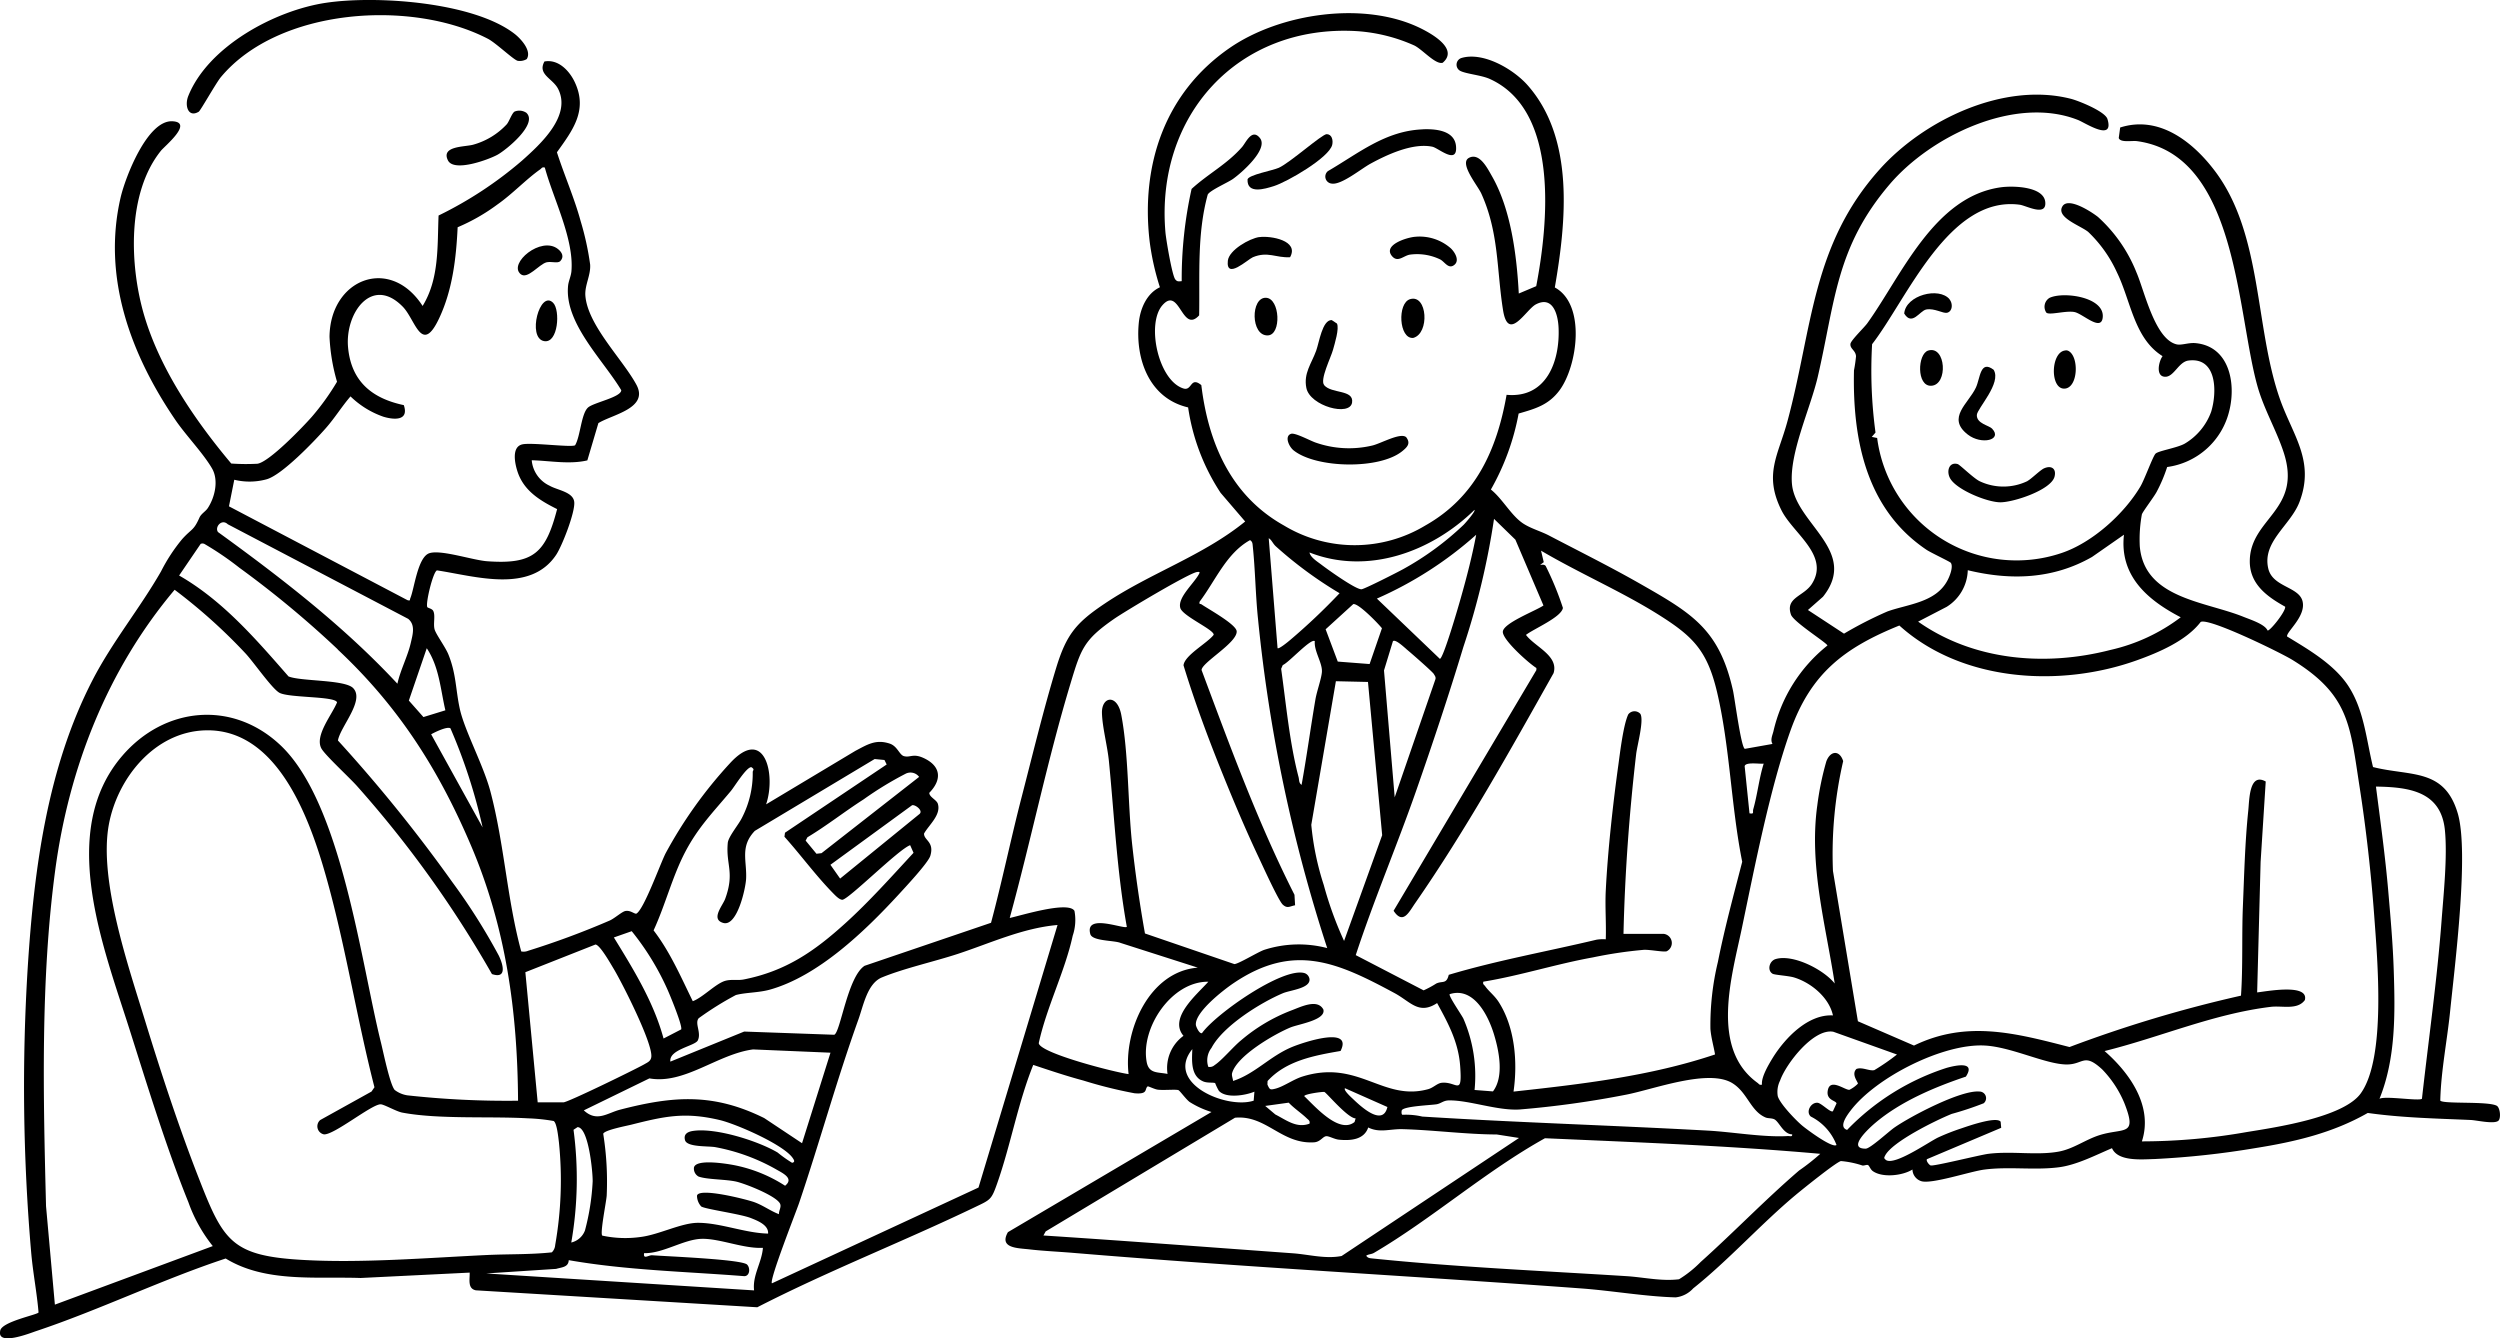 <svg xmlns="http://www.w3.org/2000/svg" width="339.5" height="181.748" viewBox="0 0 339.5 181.748">
  <g id="_レイヤー_1-2" transform="translate(0.082 0.013)">
    <path id="パス_18203" data-name="パス 18203" d="M160.394,38.3a56.262,56.262,0,0,1,1.342-12.513c2.277-2.082,4.776-3.323,6.849-5.683.528-.6,1.342-2.6,2.434-1.222,1.2,1.509-2.554,4.766-3.656,5.544-.722.509-3.137,1.555-3.434,2.129-1.472,5.359-1.064,10.893-1.166,16.4-2.342,2.564-2.647-4.054-4.989-1.37-2.212,2.527-.565,10.227,2.851,11.3,1.2.379.916-1.694,2.434-.454.963,7.913,4.044,15.049,11.226,19.066a18.574,18.574,0,0,0,19.186,0c6.83-3.85,9.727-10.282,11.041-17.751,5.4.5,7.247-4.526,7.062-9.061-.074-1.814-.75-4.433-3.082-3.221-1.342.694-3.748,5.229-4.461.787-.879-5.488-.537-10.5-2.952-15.836-.509-1.12-3.073-4.146-1.657-4.859s2.471,1.388,3.082,2.462c2.61,4.535,3.387,10.81,3.665,15.974l2.369-1c1.6-8.367,3.221-23.869-6.34-28.154-1.148-.509-3.174-.666-3.98-1.083a.954.954,0,0,1,.167-1.749c2.971-.879,7.062,1.527,8.977,3.693,6.432,7.265,5.229,18.621,3.7,27.469,4.267,2.314,3.073,10.671.648,13.957-1.49,2.008-3.286,2.508-5.562,3.165a33.008,33.008,0,0,1-3.767,10.319c1.62,1.3,2.777,3.582,4.433,4.646,1.074.685,2.369,1.027,3.461,1.6,4.109,2.147,8.431,4.3,12.439,6.59,6.969,3.98,10.68,6.136,12.541,14.447.241,1.064,1.111,7.839,1.62,7.932l3.748-.666c-.315-.546-.028-1.12.12-1.684a20.842,20.842,0,0,1,7.339-11.68c0-.324-4.609-3.193-4.951-4.2-.8-2.342,1.749-2.453,2.841-4.174,2.453-3.859-2.564-6.858-4.119-9.968-2.462-4.914-.444-7.487.805-12.133,3.415-12.633,3.267-23.878,12.531-34.207,6.007-6.7,16.854-11.893,25.961-9.561,1.055.268,4.655,1.721,4.961,2.749.953,3.165-3.045.5-3.989.13-8.533-3.387-20.019,2.193-25.6,8.746-7.293,8.552-7.376,15.863-9.755,26.136-1,4.294-3.878,10.366-3.5,14.558.491,5.386,9.144,9.1,4.211,15.3l-2.045,1.8,4.9,3.212a52.814,52.814,0,0,1,5.9-3.017c2.758-.99,6.525-1.2,8.126-4.165.305-.555.852-1.888.481-2.434-.1-.157-2.7-1.37-3.295-1.768-8.219-5.516-10.07-15.021-9.857-24.369a19.28,19.28,0,0,0,.278-1.925c-.065-.814-.824-.99-.759-1.666.046-.481,1.879-2.23,2.286-2.8,4.628-6.432,9.042-17.224,18.149-18.473,1.61-.222,5.84-.139,6.025,2.027.176,2-2.61.454-3.461.342-9.635-1.3-15.326,12.837-20.056,18.936a62.635,62.635,0,0,0,.463,12l-.509.592.731.148a19.09,19.09,0,0,0,25.035,15.623c4.156-1.388,8.505-5.3,10.717-9.042.555-.935,1.694-4.1,2.055-4.452.389-.389,2.906-.777,3.943-1.351a8.323,8.323,0,0,0,3.609-4.341c.814-2.638.814-7.469-3.091-6.951-1.323.176-1.944,2.184-3.119,2.2-1.351.019-.944-2.027-.389-2.8-3.869-2.406-4.294-7.487-6.192-11.365a17.727,17.727,0,0,0-3.9-5.5c-1.037-.861-4.433-1.962-3.5-3.489.8-1.3,3.97.777,4.822,1.453a20.177,20.177,0,0,1,5.229,7.543c1.074,2.462,2.48,9.042,5.442,9.755.666.157,1.629-.25,2.554-.167,4.581.416,5.535,5.386,4.618,9.135a10.061,10.061,0,0,1-8.45,7.691,20.55,20.55,0,0,1-1.435,3.387c-.37.694-1.9,2.693-2,3.054A18.8,18.8,0,0,0,290.5,74.3c.592,7.1,8.848,7.487,14.04,9.579,1,.407,2.934,1.009,3.313,1.87.268.167,2.527-2.638,2.388-3.23-2.48-1.379-4.868-3.1-4.8-6.275.1-5.775,7.173-6.849,4.591-14.706-.99-3.017-2.656-5.794-3.554-8.977-2.832-10.107-2.712-31.421-16.363-33.263-.676-.093-2.249.241-2.471-.426l.194-1.425c5.3-1.694,9.894,1.962,12.883,5.933,6.46,8.589,5.377,21.166,8.811,30.94,1.721,4.905,4.785,8.394,2.656,13.975-1.222,3.2-5.09,5.377-4.239,9.042.592,2.554,4.211,2.443,4.665,4.489s-2.249,4.119-2.11,4.739c2.952,1.8,6.46,3.822,8.376,6.812,2.092,3.276,2.388,7.228,3.295,10.921,5.1,1.286,9.7.111,11.513,6.312,1.546,5.285-.407,20.63-1.037,26.8-.407,4.044-1.249,8.154-1.342,12.18.352.5,6.479.056,7.663.7.472.259.62,1.768.194,2.064-.639.454-2.934-.1-3.748-.13-4.646-.2-9.338-.3-13.957-.953-4.757,2.712-9.829,3.906-15.234,4.766a116.309,116.309,0,0,1-13.688,1.49c-1.768.046-5,.37-5.812-1.472-2.258.953-4.822,2.3-7.275,2.6-3.313.416-6.719-.13-10.06.305-1.925.25-7.173,2.018-8.57,1.573a1.713,1.713,0,0,1-1.194-1.583c-1.342.851-4.091,1.148-5.387.213-.324-.231-.453-.694-.629-.805s-.546.1-.787.046a12.622,12.622,0,0,0-2.906-.6c-.639.13-5.34,3.924-6.2,4.646-4.7,3.933-9.126,8.876-13.864,12.643a3.769,3.769,0,0,1-2.388,1.222c-4.1-.111-8.644-.907-12.781-1.212-22.971-1.694-45.97-2.906-68.914-4.822-1.944-.167-4.128-.259-6.025-.481-1.583-.185-4.211-.13-2.952-2.342l27.645-16.317a12.185,12.185,0,0,1-2.971-1.361c-.509-.379-1.342-1.555-1.527-1.61-.407-.13-2.045.046-2.823-.065-.407-.056-1.286-.491-1.342-.444-.472.342.13,1.111-1.8.935a61.911,61.911,0,0,1-6.951-1.731c-2.286-.611-4.544-1.37-6.793-2.119-2.092,5.192-3.045,10.829-4.9,16.095-.787,2.24-.907,2.212-3.036,3.23-9.755,4.683-19.908,8.644-29.542,13.587l-38.205-2.3c-1.175-.222-.814-1.518-.851-2.406l-14.808.731c-6.081-.213-12.939.657-18.325-2.647-8.663,2.86-17.168,7-25.785,9.875-.8.268-5.275,2.045-4.84-.028.1-1.268,5.164-2.221,5.211-2.527-.222-2.647-.74-5.294-.981-7.932a261.515,261.515,0,0,1-.481-39.02c.851-13.253,2.647-27,8.792-38.909,2.684-5.2,6.451-9.783,9.311-14.78a23.357,23.357,0,0,1,2.86-4.368c1.314-1.462,1.546-1.111,2.351-2.925.241-.537.833-.833,1.138-1.3.972-1.49,1.49-3.776.574-5.368-1.185-2.055-3.545-4.489-4.979-6.59C17.69,48.3,13.775,37.811,16.3,26.937c.639-2.73,3.619-10.514,7.034-10.338,2.915.148-1.055,3.369-1.564,4.007-4.655,5.784-4.257,15.706-2.24,22.462,2.184,7.312,6.941,14.234,11.791,20.01a28.664,28.664,0,0,0,3.563.028c1.61-.25,6.136-4.961,7.367-6.358a33.015,33.015,0,0,0,3.434-4.776,25.952,25.952,0,0,1-1.018-6.081c.056-7.848,8.191-11.106,12.643-4.211,2.277-3.7,1.99-8.117,2.166-12.282a52.787,52.787,0,0,0,11.338-7.46c2.508-2.24,6.738-6.081,4.9-9.727-.722-1.435-2.841-1.953-1.86-3.73,1.907-.352,3.434,1.3,4.156,2.888,1.731,3.776-.333,6.469-2.462,9.44,1,3.119,2.351,6.164,3.212,9.32a38.321,38.321,0,0,1,1.3,5.933c.1,1.444-.759,2.814-.648,4.23.315,4.026,5.109,8.681,6.941,12.106,1.7,3.184-3.323,4.035-5.174,5.192l-1.5,5.063c-2.462.574-5.053.046-7.552-.019a4.213,4.213,0,0,0,2.434,3.461c1.055.611,3.212.833,3.341,2.221s-1.647,5.942-2.453,7.154c-3.535,5.312-11.06,2.888-16.187,2.119-.546.185-1.583,4.535-1.314,4.989.074.13.629.185.805.518.315.639-.019,1.7.176,2.48.167.666,1.462,2.4,1.879,3.424,1.074,2.656.981,4.766,1.546,7.367.648,2.989,3.2,7.617,4.165,11.254,1.888,7.145,2.249,14.586,4.183,21.713a1.61,1.61,0,0,0,.953-.093,111.7,111.7,0,0,0,11.078-4.109c.685-.315,1.638-1.194,2.11-1.286.722-.139,1.286.481,1.518.342,1.018-.629,3.175-6.627,3.924-8.135a60.148,60.148,0,0,1,8.728-12.235c4.729-5.2,6.321,1.472,4.942,5.544l12.124-7.265c1.6-.833,2.758-1.62,4.674-.981,1.046.352,1.3,1.536,1.925,1.7.842.231,1.231-.4,2.638.241,2.379,1.083,2.573,2.925.8,4.739,0,.583,1.009.953,1.166,1.5.453,1.509-1.222,2.86-1.879,4.035-.028.916,1.435,1.1.851,3.026-.3.963-3.452,4.322-4.341,5.294-4.535,4.924-10.884,11.051-17.483,12.883-1.518.416-3.249.37-4.581.722a42.641,42.641,0,0,0-5.044,3.147c-.592.7.389,1.934-.12,3.008-.361.768-3.961,1.222-3.73,2.888l10.023-4.082,12.226.435c.842-.287,1.814-7.876,4.128-9.366l17.168-5.84c1.518-5.683,2.7-11.449,4.174-17.141s2.971-11.9,4.674-17.483c1.4-4.581,2.749-6.155,6.654-8.765,6.136-4.109,13.3-6.46,19.01-11.106l-3.332-3.887a28.581,28.581,0,0,1-4.415-11.606c-5.266-1.222-7.182-6.525-6.7-11.476.185-1.916,1.064-4,2.869-4.84a34.555,34.555,0,0,1-1.4-6.275c-1.2-10.4,2.092-20.148,10.838-26.2C173.75,1.9,185.254.208,192.88,3.993c1.564.777,5.137,2.814,2.952,4.665-.981.268-2.7-1.768-3.832-2.342a22.773,22.773,0,0,0-7.9-1.962c-16.076-.9-27.293,11.476-25.914,27.34.083.963.907,5.858,1.333,6.377.268.333.444.268.833.25ZM73.887,22.883c-.361-.093-.4.093-.6.241-1.934,1.361-3.758,3.332-5.821,4.776a26.092,26.092,0,0,1-5.4,3.091c-.2,4.2-.694,8.5-2.508,12.356-2.379,5.063-3.212.213-4.933-1.555-4.193-4.3-7.867.851-7.441,5.507s3.286,6.941,7.571,7.848c.74,2.175-1.37,2-2.777,1.573a12.08,12.08,0,0,1-4.461-2.758c-1.194,1.388-2.156,2.962-3.369,4.331-1.555,1.768-5.923,6.331-8.015,6.923a8.737,8.737,0,0,1-4.4.065l-.722,3.61L55.256,81.634c.426.111.287-.019.389-.278.546-1.314,1-5.581,2.582-6.1s5.9.953,7.848,1.092c6.284.454,7.95-1.111,9.5-7.08-2.286-1.138-4.479-2.453-5.349-5.007-.379-1.111-.907-3.489.676-3.795,1.323-.259,6.664.453,7.117.13.713-1.185.824-4.276,1.749-5.118.75-.685,4.526-1.4,4.517-2.36-2.425-4.072-7.737-9.1-7.219-14.188.065-.648.389-1.268.453-1.953.379-4.378-2.48-9.894-3.61-14.086ZM177.748,75.156c.111.657,1.092,1.259,1.6,1.647.833.639,4.72,3.424,5.47,3.35.435-.046,4.933-2.332,5.664-2.74a39.557,39.557,0,0,0,8.2-6.016c.213-.213,1.647-1.833,1.472-2.027C194.342,75.063,185.652,78.265,177.748,75.156ZM220.4,126.947h5.424a1.251,1.251,0,0,1,.426,2.369c-.463.13-2.221-.231-3.082-.2a58.7,58.7,0,0,0-6.923,1.027c-5,.9-9.894,2.48-14.891,3.3-.1.37.093.4.241.6.5.722,1.286,1.268,1.879,2.212,2.184,3.443,2.554,8.154,1.981,12.115,9.218-1.009,18.547-2.082,27.367-5.044-.194-1.157-.546-2.314-.629-3.489a36.669,36.669,0,0,1,1.018-9.089c.907-4.563,2.138-9.089,3.3-13.587-1.518-7.534-1.657-15.567-3.415-23.036-1.351-5.72-3.313-7.626-8.145-10.643s-10.625-5.544-15.761-8.57l.37,1.564-.491.361c.259,0,.546-.093.75.148a40.874,40.874,0,0,1,2.342,5.7c-.194,1.268-3.989,2.851-5.016,3.665,1.194,1.61,4.47,2.814,3.748,5.192-5.9,10.5-11.958,21.389-18.825,31.282-.824,1.194-1.629,2.925-2.9.99L208.558,91.13v-.287c-1.009-.62-4.665-3.869-4.554-4.951.12-1.175,4.507-2.832,5.516-3.535l-3.813-8.94-2.9-2.823a103.076,103.076,0,0,1-4.165,17.4c-1.962,6.5-4.193,13.179-6.432,19.584-2.61,7.46-5.72,14.762-8.182,22.259l9.218,4.785a13.27,13.27,0,0,0,1.712-.926c.842-.4,1.388.13,1.7-1.185,6.525-1.953,13.374-3.174,20.056-4.766a5.3,5.3,0,0,1,1.268-.056c.074-2.193-.111-4.424,0-6.627.268-5.368.972-11.726,1.712-17.076.231-1.675.676-5.442,1.342-6.84a1.062,1.062,0,0,1,1.647-.065c.509.87-.435,4.267-.574,5.451-.944,8.107-1.536,16.28-1.721,24.415ZM53.886,92.981c.4-1.842,1.4-3.721,1.814-5.535.259-1.129.666-2.443-.352-3.276L30.85,71.324c-.842-.805-1.814.416-1.323,1.064,8.607,6.238,17.1,12.791,24.35,20.583ZM186.9,81.421l8.552,8.182c.481-.037,2.61-7.423,2.888-8.422.787-2.786,1.509-5.59,2.045-8.431a51.1,51.1,0,0,1-13.494,8.672Zm101.445-8.672-4.331,3.017c-5.294,3.026-11.041,3.212-16.872,1.8a6.06,6.06,0,0,1-2.86,4.97L260.4,84.55c7.561,5.322,17.3,6.118,26.127,3.841a24.814,24.814,0,0,0,9.533-4.433c-4.489-2.332-8.33-5.6-7.71-11.2Zm-106.5,7.95a54.587,54.587,0,0,1-8.681-6.386c-.407-.379-.555-.87-.953-1.092l1.2,14.929c.157.185,1.472-.9,1.684-1.083a84.543,84.543,0,0,0,6.747-6.386Zm-1.694,48.173a210.733,210.733,0,0,1-9.394-44.684c-.342-3.267-.37-6.608-.713-9.884-.037-.361-.028-.6-.37-.824-3.212,1.777-4.683,5.488-6.84,8.348-.12.426.083.259.268.389.9.62,4.739,2.73,4.757,3.656.074,1.555-4.785,4.257-4.766,5.257,3.85,10.31,7.635,20.676,12.615,30.514l.083,1.425c-.74.139-1.037.481-1.666-.083-.592-.537-2.8-5.424-3.332-6.543-1.684-3.572-3.249-7.275-4.729-10.93-1.99-4.905-3.887-9.986-5.424-15.03.139-1.37,3.23-3.008,4.091-4.137.148-.666-4.211-2.545-4.526-3.647-.426-1.462,2.018-3.461,2.61-4.766.056-.167-.185-.148-.361-.12-1.138.185-9.8,5.359-11.236,6.358-4.119,2.86-4.5,4.054-5.923,8.774-3.165,10.486-5.359,21.287-8.256,31.847,1.49-.315,7.978-2.351,8.792-.963a6.668,6.668,0,0,1-.241,3.378c-1.037,4.8-3.554,9.709-4.609,14.586.167,1.37,10.5,4,12.2,4.2-.7-5.9,2.8-13.938,9.4-14.456l-10.5-3.36c-.9-.361-3.841-.231-4.1-1.2-.787-2.878,4.572-.62,4.961-.981-1.342-7.441-1.694-15-2.434-22.508-.2-2.036-.9-4.628-.944-6.534-.056-2.258,2.082-2.647,2.628.278,1,5.266.879,12.041,1.472,17.557.444,4.044,1.027,8.107,1.74,12.106l12.133,4.156c.5.028,3.221-1.647,4.072-1.934a15.306,15.306,0,0,1,8.561-.231ZM45.788,88.317A135.642,135.642,0,0,0,32.424,77.229,41.571,41.571,0,0,0,27.685,74a.6.6,0,0,0-.518-.009l-2.925,4.294C30.175,81.69,34.654,86.91,39.1,91.991c1.7.685,7.635.416,8.774,1.583,1.62,1.666-1.749,5.248-2.064,7.117a205.329,205.329,0,0,1,15.5,19.186,83.029,83.029,0,0,1,6.349,10.033c.62,1.286,1.092,3.184-.935,2.5a149.8,149.8,0,0,0-18.26-25.461c-1-1.148-4.433-4.285-4.914-5.2-.907-1.74,1.462-4.563,2.138-6.229-.185-.87-6.59-.592-7.848-1.323-1.018-.592-3.5-4.174-4.563-5.312a74.435,74.435,0,0,0-9.644-8.663C14.515,91.047,9.258,104.411,7.4,118.423c-1.981,14.864-1.61,30.533-1.231,45.5L7.37,177.3l21.444-7.95a20.477,20.477,0,0,1-3.313-5.96c-2.98-7.358-5.6-15.928-8.015-23.536-3.572-11.263-9.773-26.858-.953-37.095,5.72-6.645,14.919-7.58,21.444-1.453,8.311,7.793,10.93,29.4,13.7,40.51.305,1.24,1.212,5.664,1.851,6.34a3.773,3.773,0,0,0,1.712.722,123.1,123.1,0,0,0,15.03.731c-.074-12.1-1.647-23.545-6.4-34.679-4.433-10.4-9.857-18.88-18.094-26.6Zm140.123,1.99,1.675-4.859c-.546-.685-3.23-3.452-3.9-3.276l-3.748,3.415,1.647,4.387,4.313.333Zm104.851,64.823a81.983,81.983,0,0,0,14.271-1.268c3.952-.639,13.133-1.99,15.475-5.248,3.471-4.831,2.258-18.2,1.823-24.193-.417-5.664-1.092-11.7-1.962-17.307-1.323-8.468-1.361-12.568-9.135-17.363-1.555-.963-11.4-5.784-12.467-5.155-1.934,2.527-5.655,4.128-8.654,5.2-10.44,3.739-23.786,2.934-32.263-4.72-7.506,3.045-12.022,6.516-14.79,14.29s-4.831,18.371-6.6,26.831c-1.379,6.59-4.331,16.326,2.138,20.991.2.148.241.333.6.231-.13-1.009.926-2.767,1.49-3.684,1.657-2.656,4.766-5.9,8.145-5.71-.518-2.425-2.98-4.47-5.312-5.164-.759-.222-2.619-.333-2.878-.491-.777-.454-.463-1.74.416-2,2.379-.694,6.525,1.444,8.015,3.323-1.231-8.024-3.5-15.984-2.369-24.174a39.308,39.308,0,0,1,1.231-6c.555-1.462,1.8-1.555,2.286-.028a56.07,56.07,0,0,0-1.388,14.919l3.387,20.408,7.617,3.3c7.182-3.489,13.855-1.666,21.12.2a175.449,175.449,0,0,1,23.286-6.978c.278-4.035.093-8.089.259-12.143.176-4.257.287-8.746.731-12.994.157-1.536.13-5.192,2.369-3.943l-.694,10.912L306.44,134.9c1.129-.111,7.052-1.268,6.479,1.037-1.009,1.4-3.1.731-4.637.926-7.784.944-15.04,4.137-22.564,6,3.434,3,6.627,7.515,5.063,12.282ZM178.47,87.206c-.5-.472-3.572,2.952-4.35,3.239l-.222.509c.676,4.822,1.138,10.023,2.369,14.725.093.37.019.787.407,1.037.694-3.85,1.222-7.747,1.879-11.606.185-1.092.814-2.823.879-3.721.093-1.222-1.1-2.851-.963-4.193ZM190.9,88.27c-.333-.268-1.5-1.388-1.823-1.064l-1.212,3.97,1.453,17.233,5.535-16.048c.074-.3-.093-.472-.222-.7-.167-.3-3.2-2.952-3.73-3.378ZM60.4,96.591c-.676-2.9-.833-5.877-2.527-8.431l-2.434,7.108,1.981,2.24Zm125.3-3.85-4.368-.1-3.341,19.5a37.544,37.544,0,0,0,1.694,8.172,48.928,48.928,0,0,0,2.758,7.6l5.174-14.364L185.689,92.74ZM61.087,99.034c-.453-.287-2.119.528-2.619.814l6.988,12.643A74.434,74.434,0,0,0,61.087,99.034Zm-33.272.278c-6.9.176-11.995,6.516-13.133,12.892-1.333,7.515,2.665,19.121,4.924,26.5,2.184,7.117,4.646,14.632,7.358,21.555,3.295,8.45,4.47,10.421,14.04,10.967,8.006.463,17.039-.287,25.063-.666,2.934-.139,5.877-.046,8.792-.361a1.542,1.542,0,0,0,.453-.99,50.615,50.615,0,0,0,.509-13.947c-.083-.639-.268-2.638-.722-2.9a24.755,24.755,0,0,0-3.48-.361c-5.22-.3-12.115.157-17.066-.777-.833-.157-2.48-1.129-2.952-1.129-1.222,0-6.358,4.211-7.7,4.082a1.122,1.122,0,0,1-.5-1.944l6.969-3.869.4-.583c-2.3-8.95-3.758-18.177-6.155-27.1-2.156-8.006-6.451-21.638-16.8-21.37Zm95.707,15.595c-1.536.509-8.468,7.487-9.237,7.413-.426-.037-.944-.6-1.249-.907-2.332-2.379-4.359-5.164-6.59-7.654l.074-.546,13.809-9.264-.3-.611-1.333-.13-16.271,9.755c-2.045,2.138-1.064,4.063-1.185,6.506-.065,1.342-1.222,6.516-3.091,6-1.768-.491-.083-2.36.25-3.276,1.314-3.591.074-4.628.352-7.6.083-.851,1.481-2.49,1.916-3.387a13.149,13.149,0,0,0,1.472-6.238c.009-.25.324-.333-.194-.657-.666-.019-2.286,2.656-2.777,3.239-2.369,2.841-4.433,4.905-6.192,8.265s-2.675,7.136-4.3,10.662c2.249,2.934,3.711,6.331,5.322,9.616,1.37-.5,3.165-2.443,4.452-2.777.851-.222,1.647-.009,2.48-.176,5.7-1.129,9.588-3.822,13.8-7.645,3.221-2.915,6.3-6.368,9.246-9.551l-.463-1.046Zm115.911-11.078c-.5.083-2.48-.268-2.591.352l.657,6.4c.694.12.4-.148.509-.555.574-2.008.787-4.183,1.416-6.182ZM110.787,116.073l.694-.083,13.253-10.356a1.456,1.456,0,0,0-1.86-.416,46.815,46.815,0,0,0-5.683,3.471c-2.573,1.647-5,3.572-7.626,5.146l-.241.453,1.472,1.786Zm218.032,33.263c.9-8.052,2.055-16.113,2.665-24.2.278-3.674.805-8.672.453-12.254-.518-5.285-4.859-5.868-9.366-5.933.611,4.757,1.277,9.551,1.684,14.336.3,3.48.62,7.1.731,10.588.194,5.859.287,11.995-1.934,17.474.805-.435,5.4.352,5.766-.009ZM112.684,117.563l1.323,1.879,10.736-8.737c.657-.463-.592-1.388-.981-1.212l-11.078,8.08Zm30.847,8.182c-4.711.407-9.107,2.462-13.54,3.924-3.193,1.046-7.312,1.962-10.3,3.193-1.981.814-2.508,3.767-3.2,5.71-2.943,8.2-5.266,16.687-8.061,24.943-.444,1.3-4.072,10.477-3.684,10.893L132.8,161.4l10.727-35.641ZM92.416,139.932c.25-.4-1.518-4.674-1.86-5.433a35.757,35.757,0,0,0-4.85-7.913l-2.425.851c2.665,4.341,5.4,8.755,6.747,13.725l2.379-1.231Zm-19.491,9.9h3.5c.611,0,9.9-4.544,10.977-5.164.435-.259.879-.407.963-.99.241-1.8-3.961-10.079-5.109-11.985-.4-.657-1.879-3.286-2.48-3.295l-9.514,3.758,1.675,17.677Zm122.168-13.494c-2.49,1.657-3.619-.167-5.775-1.333-7.811-4.211-13.707-6.877-21.87-1.37-1.351.907-5.312,3.97-5.127,5.7.019.2.463,1.24.833,1.092,1.86-2.61,11-9.014,13.929-8.145a1,1,0,0,1,.666.814c.12,1.268-2.619,1.49-3.619,1.916-3.045,1.286-8.135,4.461-9.69,7.423a2.762,2.762,0,0,0-.435,2.573.977.977,0,0,0,.851-.231c1-.648,2.554-2.527,3.609-3.378a23.448,23.448,0,0,1,6.8-4.044c1.268-.463,3.554-1.657,4.368-.13.361,1.435-3.341,1.971-4.47,2.434-2.193.907-7.265,3.841-7.922,6.192-.093.333.1.74.13,1.074,2.989-.972,5.016-3.378,8.024-4.618,1.472-.611,8.32-2.915,6.571.546-3.526.611-7.376,1.3-9.912,4.082l-.019.481c.315.713.37.731,1.055.565,1.12-.278,2.443-1.259,3.674-1.647,7.635-2.406,10.94,3.424,17.122,1.7.666-.185,1.222-.8,1.814-.861,2.064-.213,2.814,1.934,2.508-2.286-.241-3.239-1.62-5.784-3.137-8.552Zm-31.079-2.888c-4.979-.074-9.227,6.256-8.376,10.9.3,1.61,1.5,1.351,2.832,1.62a5.406,5.406,0,0,1,2.166-5.174c-2.055-2.416,1.814-5.6,3.378-7.349Zm36.141,14.7,2.508.194c1.527-2,.833-5.488.13-7.774-.787-2.573-2.758-6.469-6.007-5.433-.194.213,1.62,2.823,1.86,3.323a19.477,19.477,0,0,1,1.518,9.69Zm57.354-4.822-8.617-3.082c-2.684-.509-6.432,4.341-7.238,6.627a3.465,3.465,0,0,0-.315,2.119c.3,1.037,2.416,3.23,3.286,3.97.6.509,4.137,3.147,4.692,2.656a7.2,7.2,0,0,0-3.489-3.859c-.731-.639.018-1.962.926-1.87.528.056,1.758,1.379,2.073,1.148l.491-1.064c-.083-.4-1.388-.416-1.2-1.684.268-1.879,2.388-.056,2.962-.167a4.234,4.234,0,0,0,1.138-.824c.046-.213-.944-1.259-.2-2,.768-.305,1.768.315,2.434.157a29.381,29.381,0,0,0,3.073-2.119Zm27.867,2.008c-2.48-2.277-2.517-.639-4.813-.648-2.823-.019-7.487-2.379-11.115-2.573-5.655-.305-14.762,4.313-18.2,8.811-.509.666-1.7,2.268-.491,2.647a32.686,32.686,0,0,1,13.5-8.422c1.323-.37,4-.926,2.628,1.185-4.239,1.425-8.839,3.36-12.282,6.266-.759.639-3.98,3.535-1.323,3.517.611,0,3.1-2.314,3.9-2.869,2.193-1.527,9.014-5.109,11.523-4.887a.9.9,0,0,1,.6,1.592,43.27,43.27,0,0,1-4.341,1.444c-2.092.842-8.07,3.767-9.042,5.655-.167.324-.176.37.12.611,1.185.787,5.794-2.453,7.071-3.063a30.109,30.109,0,0,1,3.11-1.222c.851-.287,4.822-1.7,5.386-.916l.074.824L261.6,157.545c-.157.213.268.759.491.851.37.157,6.673-1.425,7.83-1.573,3.193-.407,6.617.241,9.57-.305,1.981-.361,3.619-1.62,5.5-2.221,3.341-1.064,5.238.241,3.406-4.387a14.617,14.617,0,0,0-3.017-4.572Zm-172.691-2.249-10.5-.444c-4.831.639-9.32,4.785-14.077,3.933L79.2,150.918c1.777,1.647,3.184.352,4.951-.1,7.256-1.879,12.652-2.258,19.547,1.148l5.137,3.415,3.859-12.282Zm52.254,4.137c-.213-.13-1.027.009-1.592-.222-1.758-.722-1.573-2.832-1.509-4.4-3.776,4.646,4.683,8.2,8.33,7l.1-1.222c-1.231.518-3.859.944-4.822-.111a6.624,6.624,0,0,1-.509-1.055Zm78.345,6.951c-1.185-.019-1.758-1.721-2.416-2.045-.37-.176-.851-.1-1.194-.25-2.045-.879-2.443-3.387-4.5-4.655-3.258-2.008-10.745.861-14.484,1.573a131.2,131.2,0,0,1-14.392,2c-3.017.194-6.9-1.286-9.644-1.231-.75.019-1.064.435-1.675.528-.842.13-4.452.259-4.7.824-.037.093-.083.6.12.6a9.637,9.637,0,0,1,2.656.241c12.911.814,25.9,1.194,38.788,1.907,3.378.185,7.561.935,10.856.74.268-.019.657.157.592-.241ZM182.57,147.91c-.259.25.861,1.249,1.074,1.453,1.1,1.055,4.063,3.8,4.683,1.1l-5.766-2.554Zm1.444,4.1c-1.083-.019-3.98-3.517-4.248-3.591-.185-.056-2.74.278-2.73.574,1.416,1.333,4.729,5.192,6.83,3.508l.148-.491Zm-6.266.713c.093-.4-.13-.491-.361-.713-.713-.694-1.74-1.37-2.462-2.138l-3.193.444,1.37,1.157c1.518.777,2.9,1.907,4.655,1.249ZM105.7,165.014c-.037-.472.379-.99.139-1.444-.565-1.064-4.7-2.693-5.96-2.98-1.472-.324-3.952-.268-5.1-.685a1.23,1.23,0,0,1-.62-1.231c.287-1.185,4.294-.528,5.322-.342a19.683,19.683,0,0,1,7.052,2.823c1.286-1.027-.4-1.74-1.323-2.286a26.49,26.49,0,0,0-8.135-2.952c-.935-.176-3.85.028-4.128-.944-.231-.814.333-1.148,1.064-1.259,3.063-.472,8.82,1.342,11.5,2.925a18.236,18.236,0,0,0,1.971,1.4c.389-.074.324-.3.12-.6-1.185-1.842-7.747-4.692-9.968-5.211-4.711-1.111-7.423-.518-11.967.629-.694.176-3.656.731-3.832,1.24a41.141,41.141,0,0,1,.472,8.4c-.056.861-.944,5.192-.592,5.433a14.944,14.944,0,0,0,5.248.176c2.49-.324,5.488-1.916,7.747-1.916,3.045,0,6.414,1.4,9.514,1.462.093-1.166-1.453-1.758-2.342-2.11-1.407-.555-6.229-1.212-6.738-1.573a2.182,2.182,0,0,1-.574-1.462c.231-1.166,6.793.518,7.784.879,1.212.444,2.147,1.166,3.313,1.62Zm80.029-11.791c-.565,1.712-2.443,1.833-4,1.675-.6-.065-1.323-.491-1.694-.472-.481.028-.8.777-1.666.833-4.433.278-6.506-3.739-10.736-3.341l-25.711,15.438-.305.555c11.273.731,22.583,1.6,33.855,2.416,2.193.157,4.415.8,6.636.37l24.091-16.03-3.017-.472c-4.257-.019-8.505-.6-12.754-.722-1.731-.056-3.128.546-4.692-.222ZM77.506,168.864a2.637,2.637,0,0,0,1.851-1.638,31.867,31.867,0,0,0,1.046-6.664c.019-1.222-.546-7.339-2.055-7.367l-.546.361a50.263,50.263,0,0,1-.305,15.308Zm169.637-12.041c-12.43-1.111-24.943-1.564-37.418-2.119-8.061,4.479-15.317,10.921-23.221,15.567-.37.213-.768.167-1.055.389.222.324.481.333.833.37,11.319,1.166,23.11,1.684,34.466,2.4,2.388.148,4.776.722,7.182.426a15.515,15.515,0,0,0,2.943-2.351c4.516-4.044,8.765-8.468,13.364-12.42a28.847,28.847,0,0,0,2.9-2.286ZM103.531,169.586c-2.61.148-5.858-1.277-8.311-1.222s-5.285,2.018-7.83,1.944c-.157.916.629.25,1.083.287,1.888.148,12.18.546,12.9,1.268.453.454.389,1.546-.37,1.573-7.95-.629-15.993-.8-23.85-2.175-.046.972-.935.953-1.712,1.185l-9.5.62,36.382,2.3c-.241-2.045,1.055-3.795,1.2-5.784Z" transform="translate(0 -0.144)"/>
    <path id="パス_18204" data-name="パス 18204" d="M73.485,8.014a1.838,1.838,0,0,1-1.222.231c-.574-.139-2.934-2.406-4.026-2.98C57.862-.14,39.8,1.054,31.957,10.457c-.666.8-2.767,4.554-3.008,4.7-1.416.861-1.962-.8-1.416-2.147C30.245,6.265,39.315,1.4,46.21.369s20.037-.1,25.609,4.2c.833.639,2.388,2.3,1.675,3.434Z" transform="translate(-2.041 0)"/>
    <path id="パス_18205" data-name="パス 18205" d="M207.577,18.959c1.712-.074,4.368.12,4.554,2.3.222,2.6-2.4.231-3.212.065-2.656-.555-6.136,1.064-8.422,2.314-1.268.694-3.943,2.906-5.248,2.693a.957.957,0,0,1-.509-1.7c4.146-2.406,7.765-5.451,12.828-5.664Z" transform="translate(-14.485 -1.412)"/>
    <path id="パス_18206" data-name="パス 18206" d="M189.322,63.638c.555-.176,2.582.935,3.341,1.194a13.687,13.687,0,0,0,7.645.407c1.157-.25,3.878-1.833,4.646-1.138.629.833.167,1.323-.528,1.888-3.091,2.527-11.7,2.342-14.762-.1C188.989,65.341,188.406,63.935,189.322,63.638Z" transform="translate(-14.073 -4.74)"/>
    <path id="パス_18207" data-name="パス 18207" d="M296.554,70.362c.463-.222,1.731-1.49,2.258-1.712,1-.435,1.684.065,1.407,1.138-.481,1.823-5.636,3.508-7.4,3.48s-5.812-1.666-6.747-3.2c-.583-.972-.2-2.332,1-1.99.287.083,2.147,1.925,2.989,2.332a7.528,7.528,0,0,0,6.506-.037Z" transform="translate(-21.295 -5.068)"/>
    <path id="パス_18208" data-name="パス 18208" d="M194.018,55.8c1.009,1.175,4.044.565,3.785,2.342-.278,1.953-5.71.491-6.21-1.971-.407-1.99.713-3.341,1.333-5.063.407-1.111.833-4.2,2.11-4.156l.713.472c.333.685-.305,2.721-.537,3.563-.287,1.055-1.814,4.082-1.2,4.794Z" transform="translate(-14.271 -3.498)"/>
    <path id="パス_18209" data-name="パス 18209" d="M76.306,16.544c1.536,1.509-2.758,5.016-3.961,5.673s-5.886,2.388-6.71.768c-1-1.981,2.258-1.823,3.415-2.138a9.784,9.784,0,0,0,4.572-2.777c.333-.4.685-1.49,1.055-1.721a1.7,1.7,0,0,1,1.629.185Z" transform="translate(-4.881 -1.209)"/>
    <path id="パス_18210" data-name="パス 18210" d="M193.715,19.679c.722-.009.9.842.75,1.453-.444,1.758-6.145,5.035-7.913,5.59-1.231.389-3.684,1.148-3.582-.916.194-.62,3.387-1.185,4.239-1.564,1.518-.676,5.859-4.563,6.506-4.572Z" transform="translate(-13.635 -1.466)"/>
    <path id="パス_18211" data-name="パス 18211" d="M291.863,62.222c1.435,1.527-1.453,2.23-3.313.787-2.925-2.268.083-4.2,1.1-6.377.6-1.277.565-3.813,2.406-2.425,1.129,1.8-2.249,5.275-2.277,6.145-.046,1.175,1.657,1.407,2.092,1.87Z" transform="translate(-21.407 -4.009)"/>
    <path id="パス_18212" data-name="パス 18212" d="M212.115,36.283c.537.5,1.24,1.629.518,2.24-.8.685-1.323-.389-1.934-.713a7.216,7.216,0,0,0-4.128-.657c-.861.139-1.638,1.12-2.416.213-1.3-1.518,1.971-2.545,3.128-2.638a6.412,6.412,0,0,1,4.831,1.555Z" transform="translate(-15.191 -2.586)"/>
    <path id="パス_18213" data-name="パス 18213" d="M184.354,34.777c1.518-.213,5.451.454,4.174,2.73-1.934.111-3.017-.842-5.053,0-.7.3-3.674,3.119-3.4.481.157-1.462,2.962-3.036,4.276-3.221Z" transform="translate(-13.418 -2.589)"/>
    <path id="パス_18214" data-name="パス 18214" d="M300.149,45.661a1.414,1.414,0,0,1,.426-1.99c1.879-.907,7.506-.13,7.238,2.638-.194,2.008-2.73-.518-3.85-.722C302.778,45.365,300.547,46.068,300.149,45.661Z" transform="translate(-22.344 -3.227)"/>
    <path id="パス_18215" data-name="パス 18215" d="M285.475,43.843c.463.546.444,1.629-.333,1.823-.528.13-1.721-.657-2.832-.444-.888.176-1.916,2.3-2.989.546.213-2.49,4.729-3.656,6.164-1.934Z" transform="translate(-20.812 -3.205)"/>
    <path id="パス_18216" data-name="パス 18216" d="M206.733,43.875c2.342-.694,2.675,4.665.416,5.266C205.2,49.326,204.956,44.393,206.733,43.875Z" transform="translate(-15.316 -3.265)"/>
    <path id="パス_18217" data-name="パス 18217" d="M185.565,43.68c1.888.093,2.119,5.026.241,5.109C183.454,48.891,183.445,43.578,185.565,43.68Z" transform="translate(-13.712 -3.254)"/>
    <path id="パス_18218" data-name="パス 18218" d="M302.779,51.419a.681.681,0,0,1,.537.083c1.416.851,1.24,5-.583,5.09-1.99.1-1.9-4.9.046-5.174Z" transform="translate(-22.448 -3.83)"/>
    <path id="パス_18219" data-name="パス 18219" d="M282.761,51.415c2.406-.722,2.721,4.674.407,4.785C281.151,56.3,281.289,51.859,282.761,51.415Z" transform="translate(-20.986 -3.826)"/>
    <path id="パス_18220" data-name="パス 18220" d="M81.656,38.138c-.315.333-1.259,0-1.87.157-1.009.268-2.582,2.379-3.508,1.6-1.721-1.435,2.786-5.238,5.081-3.4C81.906,36.935,82.221,37.546,81.656,38.138Z" transform="translate(-5.659 -2.683)"/>
    <path id="パス_18221" data-name="パス 18221" d="M80.891,44.394c.99,1,.694,5.553-1.231,5.2C77.318,49.17,79.086,42.562,80.891,44.394Z" transform="translate(-5.856 -3.284)"/>
  </g>
</svg>
